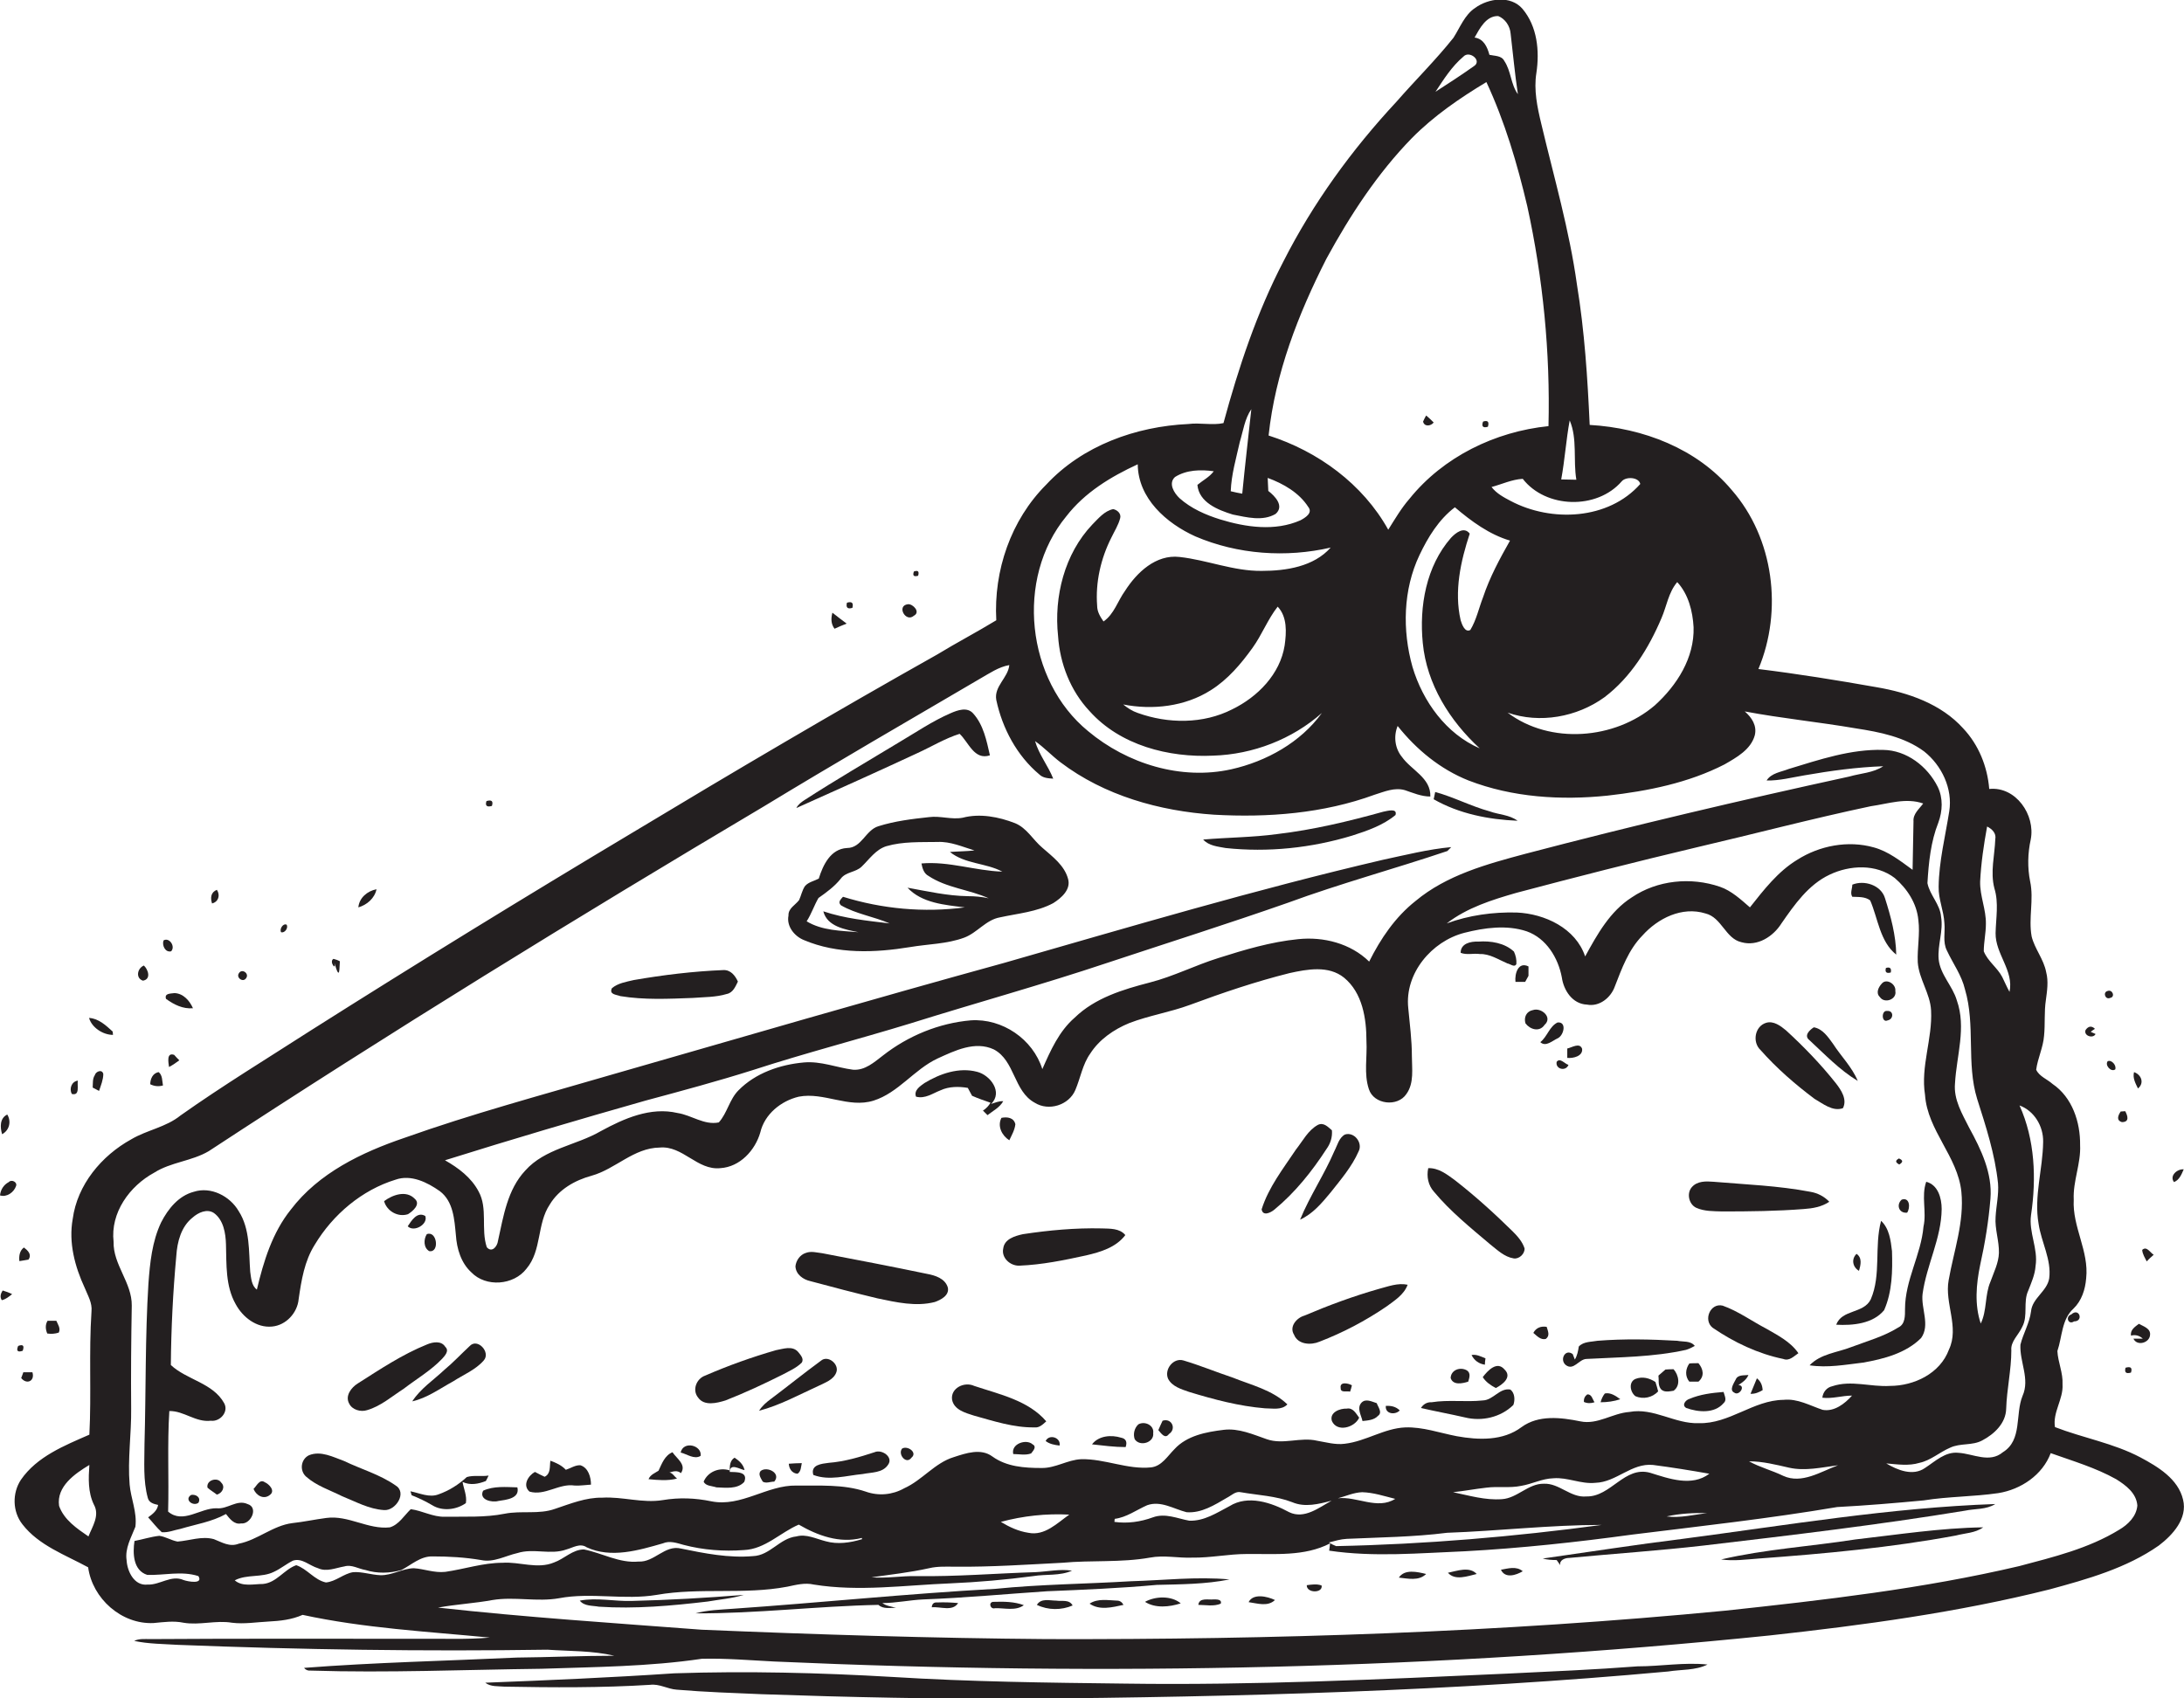 <?xml version="1.0" encoding="utf-8"?>
<!-- Generator: Adobe Illustrator 19.2.0, SVG Export Plug-In . SVG Version: 6.00 Build 0)  -->
<svg version="1.1" id="Layer_1" xmlns="http://www.w3.org/2000/svg" xmlns:xlink="http://www.w3.org/1999/xlink" x="0px" y="0px"
	 viewBox="0 0 721 560.7" enable-background="new 0 0 721 560.7" xml:space="preserve">
<g>
	<path fill="#231F20" d="M720.7,495.2c-1.6-6.9-8.3-10.9-14.1-14c-8.9-4.7-18.9-6.4-28.2-10c-0.8-4.9,2.8-9.2,2.5-14.1
		c0.2-3.8-1.5-7.3-1.7-11c1.6-4.7,1.4-10.5,5.3-14c2.7-2.6,3.9-6.3,4.2-10c1-9-4.6-17-4.1-26c-0.3-6.1,2.4-11.9,2.1-18
		c0.1-7.6-2.6-15.8-9.1-20.2c-1.8-1.6-4.4-2.5-5.4-4.7c0.5-3.8,2.3-7.3,2.6-11.2c0.4-3.9,0-7.9,0.6-11.8c0.4-3,0.9-6.2,0.1-9.2
		c-0.8-4.3-3.8-7.7-4.8-11.8c-1.1-6,0.8-12.2-0.5-18.2c-0.9-4.5-0.8-9.3,0.2-13.8c1.6-8.1-4.9-17.6-13.7-16.7
		c-0.6-7.4-3.5-14.6-8.6-20c-7.3-8.1-18.1-11.8-28.6-13.6c-13-2.3-26-4.4-39-6c8.1-19.3,5.1-43.2-8.8-59.1
		c-11.5-13.7-29.3-20.5-46.9-21.5c-0.7-15.5-1.7-31-4.2-46.3c-2.5-18-7.6-35.5-11.8-53.2c-1.3-5.4-2.5-11.1-1.6-16.7
		c1.1-7.3,0.3-15.4-4.6-21.2c-3.9-4.5-11.2-3.5-15.6-0.3c-3.5,2.3-5,6.5-7.2,9.9c-5.9,7.4-12.6,14-18.8,21.1
		c-14.7,15.8-27.5,33.4-37.3,52.7c-8.8,16.9-14.8,35-19.8,53.4c-3.6,0.8-7.8-0.2-11.6,0.3c-17.3,0.8-34.9,7.1-46.9,20
		c-11.7,11.7-17.4,28.4-16.5,44.8c-6.4,3.9-13.1,7.4-19.5,11.3c-33.8,19-67.2,38.7-100.4,58.7c-35.8,21.4-71.3,43.2-106.5,65.5
		c-14.3,9.2-28.9,18.1-42.9,28c-4.8,3.9-11.1,4.8-16.3,7.9c-9.8,5.4-17.8,15-19.3,26.3c-1.4,7.8,0.7,15.7,4,22.8
		c1,2.5,2.5,4.9,2.2,7.7c-0.9,13.6,0,27.2-0.7,40.7c-8.2,3.6-17.3,7.2-22.6,14.9C4,493,4.1,499.1,7.4,503.3
		c5.4,7,14.2,10.1,21.7,14.2c1.4,10.3,11,18.9,21.6,18.4c3.3-0.3,6.6-0.8,9.9-0.1c5.3,0.9,10.7-0.9,16,0c4,0.5,8.1-0.2,12.1-0.4
		c3.8-0.2,7.6-0.6,11.2-2.2c20.3,4.4,41.1,5.5,61.8,7.5c-7.7,0.7-15.4,0.3-23.1,0.4c-29.7,0-59.3-0.1-89,0.1c-1.8,0-3.7-0.2-5.3,0.6
		c4.7,1,9.6,1,14.4,1.3c40.6,1.6,81.3,2.2,122,1.6c7.4,0.5,14.9,0.3,22.1,2c-10.7,0-21.5,0.5-32.2,0.6c-23.4,1.1-46.8,1.6-70.2,3.4
		c0.5,0.7,1.3,1,2.2,0.9c25.4,0.8,50.8-0.3,76.1-0.6c17.7-0.6,35.5-0.7,53-3.3c8-0.2,15.9,0.5,23.9,0.9
		c109.6,4.9,219.5,2.6,328.6-8.6c31-3.4,62.1-7.6,92.4-15.2c12.5-3.4,25.4-7,36.1-14.5C717.3,506.8,722.2,501.4,720.7,495.2z
		 M29.2,507.3c-3.8-2.6-8.1-5.5-9.7-10.1c-0.9-6.4,5.2-10.6,10-13.5c-0.3,4.4-0.5,9,1.5,13.1C33,500.4,30.5,504,29.2,507.3z
		 M667.6,438.1c2-3.7,0.2-8.2,2-12c1-2.6,2.2-5.2,2.4-8.1c0.9-5.7-2.3-11.1-1.5-16.8c1.8-12.1,1.3-24.9-3.8-36.2
		c4.9,1.8,7.9,6.9,7.8,12c-0.1,9.1-3.1,18-1.5,27.1c0.9,6.1,4.3,11.8,3.5,18c-0.7,4.3-5.6,6.5-6,10.9c-0.5,3.9-2.6,7.3-3.5,11
		c-0.3,5.7,3.2,11.3,0.7,16.9c-2.5,6.1,0,14.6-6.5,18.6c-4.4,3.7-9.8,0.5-14.6,0.2c-4.4-0.5-7.7,2.8-11.1,5c-4,2.8-9.1,0.7-12.8-1.5
		c3.7,0.3,7.4,0.9,11-0.2c3.7-0.8,6.6-3.5,10.1-5c3.4-1.6,7.3-0.6,10.6-2.4c4-2.1,7.8-5.7,7.9-10.5c0.2-6.4,1.7-12.8,1.7-19.2
		C663.7,442.9,666.4,440.8,667.6,438.1z M656,272.9c1.6,0.8,3.1,2.2,2.7,4.2c-0.2,5.4-1.7,10.8-0.3,16.2c1.5,4.8,0.5,9.9,0.4,14.8
		c-0.1,6.9,6.1,12.4,4.6,19.4c-0.9-1.6-1.6-3.3-2.4-4.9c-1.6-3.1-4.8-5.2-6.1-8.5c0-3,0.7-6,0.7-9c0.1-4.8-2-9.2-1.9-14
		C654,285,654.9,278.9,656,272.9z M553.7,192.2c3.7,4,5.1,9.6,5.4,14.9c0.3,10.1-5.5,19.2-12.8,25.8c-13.2,11.3-34.6,13-48.6,2.4
		c10.6,3.7,22.9,1.5,32-5.1c8.7-6.6,14.6-16.2,18.8-26.1C550.2,200.2,550.8,195.6,553.7,192.2z M479,177.6
		c-8.2,9.4-10.5,22.6-9.3,34.7c1.3,13.6,8.9,25.7,18.8,34.8c-11.1-4.8-18.8-15.5-22.2-26.9c-3.4-12.1-3.1-25.5,2.3-36.9
		c2.8-5.9,6.4-11.8,11.7-15.8c5.4,4.6,11.4,9,18.2,11c-3.4,6-6.7,12.1-8.9,18.7c-1.4,3.6-2.2,7.5-4.2,10.8c-1.8,1-2.8-1.9-3.2-3.2
		c-2.2-9.6,0-19.5,3-28.6C483.3,173.7,480.5,176,479,177.6z M535.4,158.9c1.4-1.6,5.6-1.4,6.1,0.9c-10.5,11.9-29.4,12.7-42.8,5.6
		c-2.3-1.2-4.7-2.5-6.3-4.6c3.4-0.9,6.7-2.5,10.3-2.7C510.3,167.9,527.2,168.4,535.4,158.9z M518.2,138.8c2.6,6.1,1.1,13.1,2.2,19.6
		c-1.7,0-3.3-0.1-5-0.1C516.6,151.8,517,145.3,518.2,138.8z M494.6,5.3c2.3,0.9,3.9,3.3,4.1,5.8c0.8,6.7,1.4,13.4,2.4,20
		c-2.4-3.3-2.2-7.6-4.5-11c-0.9-1.8-3.2-1.6-4.9-2c-0.7-2.6-1.9-5.3-4.9-5.7C488.5,9.4,490.6,5.2,494.6,5.3z M483.1,18.7
		c2-2.2,6.4,1.4,3.4,3.2c-4.1,2.9-8.4,5.7-12.6,8.4C476.6,26.2,479.3,21.9,483.1,18.7z M437.9,85.4c7.8-14.3,16.8-28.1,28.2-39.8
		c7.2-7.3,15.8-13.2,24.6-18.5c6.1,13.1,10.2,27,13.5,41c5.2,23.8,7.6,48.2,7,72.6c-17.6,1.8-34.7,10.1-45.9,24
		c-2.7,3.1-4.8,6.7-7,10.2c-8.4-15.1-23.2-25.9-39.5-31.1C421,123.2,428.6,103.7,437.9,85.4z M409.3,145.9c1.1-3.6,1.6-7.6,3.8-10.8
		c-1,9.3-2.1,18.6-3,27.9c-1.3-0.2-2.5-0.5-3.8-0.8C406.5,156.7,408.1,151.3,409.3,145.9z M387.9,157.5c3.8-2.4,8.5-2.5,12.8-1.9
		c-1.4,1.9-3.6,3-5.4,4.5c0.5,5.8,6.8,8.3,11.7,9.8c4.6,0.9,9.8,2.3,14.1-0.2c3-2.6-0.2-5.9-2.4-7.6c-0.1-1.4-0.1-2.8-0.2-4.3
		c5.2,1.9,10.4,4.9,13.4,9.6c1.6,2-1.1,3.6-2.6,4.4c-8.4,3.7-18,2.3-26.5-0.3c-4.8-1.5-9.6-3.6-13.4-7
		C387.6,162.8,385.6,159.6,387.9,157.5z M352,170.5c6.1-7.9,14.7-13.1,23.6-17.2c0.1,11.3,9.5,19.5,19,23.8c14,6,30,7.1,44.7,3.7
		c-5.6,6.3-14.7,7.7-22.8,7.7c-9.3,0.1-18-3.6-27.1-4.6c-7.8-0.9-14.1,5.1-18,11.2c-2.4,3.3-3.6,7.7-7.1,10.1
		c-1.1-1.6-2.1-3.2-2.1-5.2c-0.6-7.7,1.2-15.6,4.7-22.5c1-2.1,2.3-4.1,2.9-6.4c0.4-1.5-0.9-2.7-2.3-3c-2.9,0.6-4.9,3.1-6.9,5.1
		c-9.2,9.7-12.7,23.8-11.3,36.8c0.6,9.1,4.1,18.1,10.4,24.8c10.1,11.3,26.1,15.4,40.8,14.7c13.1-0.4,26.1-5.4,35.9-14.1
		c-7,9.7-18.3,16-29.9,18.6c-16.6,3.7-34.4-1.8-47.3-12.6C338.8,224.7,335.1,191,352,170.5z M424.1,213.1c-1.5,9.5-8.9,17-17.3,21.1
		c-9.6,4.9-21.2,4.8-31.2,1.2c-1.8-0.6-3.3-1.6-4.8-2.8c9.7,1.9,20.4,0.7,28.9-4.7c5.6-3.5,10-8.7,13.8-14c3.1-4.3,5-9.4,8.3-13.6
		C425,203.7,424.7,208.8,424.1,213.1z M70.6,508.2c-4-1.1-8,0.5-12,0.8c-2.1-0.4-3.9-1.6-6-1.9c-2.8,0.3-5.5,1.2-8.2,1.7
		c-0.6,4-0.5,9.7,4.2,11.2c5.6,0.2,11.3-1.4,16.9,0.4c1.7,2.8-3.5,1.8-4.9,1.3c-4.1-1.8-7.8,1.7-11.9,1.5c-4.4,0.5-6.7-4.4-6.9-8
		c-0.6-4,1.5-7.5,2.9-11.1c0.6-4.8-1.5-9.3-1.9-13.9c-0.7-8.4,0.6-16.7,0.5-25.1c-0.1-11.3,0-22.6,0.2-34c0.1-7.6-6.2-13.5-6-21.1
		c-1.1-9.6,5.3-18.4,13.4-22.8c5.5-3.5,12.4-3.8,18-7.1c60.1-39.4,121.4-77.1,183.2-113.8c23.7-14.4,47.7-28.3,71.6-42.3
		c3-1.7,6-3.8,9.5-4.4c-0.4,4.2-5.1,7-4.3,11.5c2,9.4,6.8,18.4,14.2,24.6c1.2,1.2,3,1.3,4.6,1.4c-1.7-4.3-4.7-7.9-6-12.4
		c3,2.1,5.5,4.8,8.4,7c14.5,11,32.7,16.1,50.7,17.3c17.8,1,36.1-0.4,53-6.6c3.2-1,6.6-2.5,10-1.5c2.7,0.9,5.4,2.1,8.4,2.1
		c0.2-6.2-6.3-8.7-9.4-13.1c-2.3-2.8-2.8-6.8-1.4-10.2c6.2,7.8,14.1,14.3,23.4,18c14.5,5.6,30.5,6.6,45.9,5
		c13.3-1.5,26.7-4.2,38.6-10.3c4-2.3,8.7-4.9,10-9.6c0.8-3.2-1-5.9-3.3-7.9c12.2,2.3,24.5,3.5,36.7,5.6c7.8,1.2,16,2.8,22.5,7.6
		c5.8,4.6,9.5,12.3,8.3,19.8c-1.3,8.3-3.4,16.5-3.5,24.9c-0.1,4.1,1.7,7.9,1.9,12c0.3,3-0.6,6.2,0.8,9c2,4.3,4.9,8.2,6,12.9
		c3.5,11.8,0.4,24.4,4,36.1c2.9,9.1,5.9,18.3,6.9,27.9c0.3,3.7-0.6,7.4-0.8,11.1c-0.3,4,1.2,7.9,1.1,11.9c-0.1,3.3-1.7,6.4-2.8,9.5
		c-1.9,4.4-1.1,9.5-3.2,13.8c-2.1-6.2-1.5-13-0.2-19.3c1.6-7.2,2.8-14.5,3.4-21.9c0.7-8.4-3.1-16.3-7-23.4
		c-2.3-4.6-5.2-9.3-4.7-14.7c0.5-9.1,3.8-18.4,0.6-27.4c-1.4-4.8-5.5-8.5-6-13.6c-0.4-4.7,1.6-9.3,0.8-14c-0.3-4.1-3.7-7.1-4.5-11.1
		c0.4-6.8,1.1-13.7,3.6-20c1.4-3.8,1.6-8.1-0.2-11.8c-3.4-6.8-10.3-12.1-18-12.2c-10.7-0.3-21,3.2-31.2,6.3c-2.5,1-5.7,1.3-7.3,3.8
		c4.2,0.1,8.3-1,12.5-1.7c8.6-1.5,17.3-2.7,26-3c-3.3,2.2-7.4,2.3-11.2,3.4c-35.8,7.8-71.5,16.2-106.9,25.5
		c-12.7,3.4-26,7-36.3,15.6c-6.7,5.3-11.5,12.4-15.3,20c-6.1-6-15.1-8.3-23.5-7.4c-9,0.9-17.7,3.5-26.2,6.2
		c-7.7,2.4-14.9,6.1-22.7,8.1c-8.9,2.3-18.1,5.1-24.8,11.6c-5.2,4.5-8,10.9-10.7,17c-3.1-9.9-13.2-16.8-23.6-16.1
		c-10.5,0.9-20.7,5.1-29,11.6c-2.9,2.2-5.9,5-9.9,4.7c-5.4-0.7-10.6-2.9-16.2-2.4c-7.9,0.7-16,3.5-21.6,9.2c-3,3-3.7,7.5-6.5,10.6
		c-4.8,1-9-2.4-13.6-3.1c-8.9-2.1-17.7,1.8-25.4,6c-8.1,4.7-18.4,5.7-24.9,13c-5.9,6.3-7.2,15.1-9,23.2c-0.2,1.8-2,4.1-3.7,2.1
		c-2-6,0.4-12.8-2.7-18.4c-2.4-4.6-6.7-7.8-11.1-10.3c22-6.9,44-13.4,66.2-19.7c11.9-3.2,23.8-6.4,35.5-10.1
		c17.2-5.6,34.7-10.1,52-15.4c21.7-6.8,43.5-12.8,65-20c19.9-6.6,39.8-12.9,59.5-19.8c17.4-6.4,35.2-11.2,52.7-17.1
		c0.3-0.3,1-1,1.3-1.3c-7.6,0.7-15.1,2.6-22.6,4.2c-42,9.8-83.4,22.1-124.9,34c-43.6,12-87.1,24.7-130.6,37.2
		c-22.6,6.6-45.3,12.7-67.5,20.6c-14.1,4.8-28.3,11.6-37.5,23.7c-6.1,7.6-9,17.1-11.2,26.4c-1.8-1.3-1.9-3.9-2.2-5.9
		c-0.5-6.7,0-14.1-3.8-20c-2.9-5-9.2-8.2-14.8-6.4c-5,1.3-8.5,5.6-10.8,10.1c-3,6.3-3.7,13.4-4.2,20.2c-1.1,17.6-0.8,35.3-1.3,53
		c0,5.9-0.5,12,1.1,17.8c0.4,1.6,2,2,3.4,2.3c-0.3,1.9-1.8,3-3.3,4.1c1.5,1.6,2.8,3.4,4.5,4.9c2.1,0.2,4.1-0.7,6.2-1.1
		c5-1.5,10.3-2.3,15-4.9c1.2,1.5,2.7,3.6,5,3.1c3.2,0.4,5.9-5.3,2.1-6.4c-3.5-1.6-6.6,1.8-10.2,1.4c-5.4-0.1-11.1,5.3-16,1.1
		c0.3-11.1-0.3-22.2,0.4-33.2c4.8-0.1,8.7,3.8,13.7,3.2c3,0.4,6-2.9,4.4-5.8c-3.7-6.7-12.4-7.7-17.6-12.6c0.1-12,0.7-24.1,1.8-36
		c0.3-4.7,1.6-9.7,5.4-12.7c1.8-1.6,4.7-3,7-1.5c3.2,2.3,3.9,6.7,4,10.4c0.2,6.6-0.2,13.7,3.2,19.7c2.3,4.3,6.9,7.9,12,7.4
		c4.6-0.4,8.4-4.5,8.8-9.1c0.9-6.2,1.9-12.5,5.3-17.9c6-10,15.6-18.1,26.7-21.5c5.1-1.8,10.5,0.9,14.6,3.8c4.5,3.4,4.8,9.4,5.3,14.5
		c0.3,4.5,1.7,9.2,5.1,12.3c4.8,5,14,4.3,18.2-1.2c5.1-6,3.4-14.8,7.7-21.2c3-5,8.3-8,13.8-9.5c7.9-2.2,13.9-9.2,22.5-9.3
		c7.6-0.7,12.4,7.6,20,6.8c6.5-0.4,11.5-5.9,13.2-11.8c1.4-6,6.8-10.4,12.7-11.8c8.3-1.6,16.4,3.9,24.7,1.3
		c8.2-2.6,13.4-10.3,21.1-13.9c5.7-2.6,12.4-5.9,18.6-3c7,3.7,6.5,13.8,13.5,17.6c4.6,2.9,11.3,0.8,13.4-4.2c1.7-4,2.4-8.5,4.9-12
		c3-4.7,7.8-8,12.9-10.1c6.5-2.5,13.5-3.6,20-6c10.8-4,21.7-7.7,32.9-10.5c5.9-1.3,12.9-2.6,18,1.5c6.1,5,7.4,13.5,7.4,20.9
		c0.3,5.3-0.9,10.8,0.8,15.9c1.6,5.1,9.5,6,12.4,1.6c2.6-3.6,1.8-8.4,1.8-12.5c0-5.3-0.7-10.6-1.2-15.9c-1.2-11.4,7.7-22,18.5-24.8
		c6.7-1.7,14-2.7,20.6-0.5c6.5,2.3,10.4,8.8,11.6,15.2c0.6,4.3,3.5,8.8,8.3,9c4.1,0.8,7.9-2.3,9.2-6c2.3-5.9,4.5-12.1,9.1-16.8
		c5.1-5.7,13.1-9.7,20.8-7.3c5.4,1.3,6.6,8.3,11.9,9.5c5.3,1.5,10.5-1.9,13.2-6.2c4.3-6.2,8.9-12.8,15.9-16.1
		c6.7-3.2,15.4-3.6,21.5,1.1c4.1,3.5,7.3,8.4,7.8,13.9c0.6,4.6-0.4,9.2-0.2,13.9c0.4,5.6,4.1,10.3,4.4,15.9c0.5,9.4-3.5,18.5-2,27.9
		c0.8,11.8,10.8,20.3,12,32c1,10-2.5,19.5-4.2,29.2c-1.4,7.6,3.6,15.5,0.1,22.9c-2.9,7.9-11.5,12-19.5,12c-6.3,0.4-12.8-2-19,0.1
		c-1.9,0.4-3.1,2-3.3,3.8c3.3,0.4,6.5-0.7,9.8-0.7c-2.4,2.7-5.9,5.4-9.7,4.7c-4.2-1.4-8.3-3.8-12.9-3.3c-10,0.1-17.9,8-28,7.7
		c-7.9,0.3-14.9-5.2-22.9-3.7c-5.6,0.4-10.5,4.3-16.2,3.1c-6.4-1.3-13.8-2.2-19.4,1.9c-6.1,4.6-14.2,4.3-21.4,3
		c-5.7-1.1-11.2-3.1-17-2.9c-7,0.3-13,4.6-20,5.4c-3.1,0.4-6.1-0.5-9.1-1c-5.5-1.3-11.2,1.4-16.6-0.5c-4.6-1.6-9.3-3.7-14.2-3.1
		c-5.8,0.7-12.2,1.9-16.3,6.4c-2.3,2.3-4.2,5.6-7.7,6c-7.8,0.8-15.3-2.9-23.1-2.7c-4.5,0.2-8.5,3-13.1,2.9c-5.6,0-11.5-0.4-16.2-3.8
		c-3.8-2.8-8.7-1.1-12.7,0.2c-6.3,1.9-10.4,7.6-16.4,10.3c-3.9,2.2-8.5,2.6-12.7,1.1c-7.4-2.5-15.3-1.9-22.9-2
		c-9.7-0.2-18.2,7.2-28.1,5.2c-5.3-1.1-10.6-1.3-16-0.4c-6.7,1.1-13.3-1.2-20-0.8c-5.4-0.1-10.5,2-15.6,3.7
		c-5.3,1.9-11.1,0.5-16.6,1.6c-6.5,1.3-13.2,0.9-19.8,1c-3.9,0.1-7.4-2-11.2-2.5c-2.2,2.1-3.9,5.1-6.9,6c-7.2,0.8-13.7-4.1-21-3.1
		c-3.8,0.5-7.5,1.3-11.2,1.7c-6.4,0.8-11.5,5.6-17.7,6.8C75.8,510.9,73.2,509.2,70.6,508.2z M634.9,265.3c-1.3,1.8-3.4,3.4-3.2,5.9
		c-0.1,5.3-0.2,10.7-0.3,16c-4-2.9-8-6.1-12.8-7.4c-8.5-2.4-17.9-0.6-25.3,4.1c-6.4,3.9-11,9.9-15.6,15.7c-3-2.6-6.1-5.5-9.9-6.8
		c-9.6-3.3-20.7-2.2-29.1,3.5c-7.2,4.6-11.4,12.2-15.4,19.5c-3.1-9.3-13.3-14.1-22.6-14.5c-7.8-0.2-15.8,0.9-23.1,3.6
		c6.7-5.2,15-7.8,23-10.1c19.6-5.2,39.2-10.2,59-14.9c19.3-4.5,38.6-9.6,58-13.7C623.3,265.4,629.2,263.3,634.9,265.3z M606.8,483.8
		c-5.7,2.1-12,6.3-18.1,3.5c-3.7-1.8-7.7-2.8-11.3-4.8c4.5,0,8.8,1.1,13.2,2.1C595.9,485.8,601.4,484.5,606.8,483.8z M544.8,486.3
		c-8.5-2.4-13,8-21.1,7.8c-5.2,0.5-8.9-4.4-14-4.2c-5.2-0.1-8.8,4.8-13.9,5.1c-5.5,0.4-10.8-1.2-16.1-2.3c3.7-0.4,7.4-1.1,11-1.5
		c3.8-0.5,7.7,0.2,11.5-0.6c3.6-0.6,6.9-2.4,10.6-2.5c4.7-0.4,9.1,2,13.9,1.5c6.9-0.2,11.9-6.6,19-5.9c6.2,0.8,12.4,1.8,18.6,2.9
		C558.5,491,550.9,488.2,544.8,486.3z M563.6,499.6c-4.4,0.5-8.9,1.7-13.4,1.1C554.7,499.7,559.2,499.5,563.6,499.6z M444.6,508.1
		c11-0.5,22.1-0.6,33.1-2c17-0.6,34-2.6,51.1-2.6c-29,3.9-58.3,6.4-87.7,7c-0.8-0.3-1.6-0.7-2.4-1.2
		C440.6,508.8,442.6,508.2,444.6,508.1z M425.6,499.3c-5.9-3.2-13.6-5.8-19.7-2c-4.2,2.2-8.4,5-13.3,4.8c-3.9-0.7-7.9-2.6-12-1.1
		c-4.1,1.5-8.4,2.1-12.7,1.5l0.1-1c3.9-0.5,7.1-2.9,10.7-4.5c4.5-1.6,8.7,1.2,13,2.3c4.9,0.4,9.3-2.4,13.4-4.8
		c1.4-0.7,2.8-2.2,4.5-1.8c5.7,1,11.6,1.2,17,3.3c4.2,1.8,8.8,0.6,13-0.5C435.4,497.8,430.6,501.7,425.6,499.3z M441.7,494.7
		c2.6-0.7,5.2-1.9,8-2c3.7,0.1,7.3,1.3,10.9,2.2C454.7,498.6,448,494,441.7,494.7z M353,500.1c-4,2.8-8.1,7.1-13.5,6
		c-3.3-0.5-6.3-1.9-9.1-3.6C337.8,500.5,345.4,499.7,353,500.1z M136.6,517.8c-3.8,0.1-7.2,2.4-11,2.3c-3-0.1-6-1.2-9-1
		c-3.2,0.5-5.7,3.1-9,3.4c-3.8-0.8-6.2-4.5-9.8-5.7c-4,1.4-6.5,5.8-11,6.2c-3,0-6.8,1-9.3-1.2c4-2.1,8.9-0.8,12.9-2.8
		c2.2-1,4.1-2.6,6.3-3.7c3-1,5.5,1.7,8.3,2.5c2.8,1.3,5.8-0.1,8.7-0.6c2.4-0.7,4.6,0.8,7,1.2c3.8,1.2,8,1.1,11.8,0
		c3.3-1.7,6.3-4.6,10.3-4.5c5.4,0,10.7,0.3,16,1.2c4.2,0.9,8-1.4,12-2.3c5.3-1.7,11,0.7,16.2-1.2c2.2-0.6,4.5-2.2,6.7-0.7
		c8,3.7,17.1,1,25.1-1.3c2.3-1,4.7-0.1,6.9,0.5c6.5,1.7,13.2,2.2,19.9,1.7c7-0.3,12-5.8,18.1-8.4c6.2,3.6,13.5,6.3,20.8,4.4l0.1,0.4
		c-3.9,1.2-8.1,1.8-12,0.7c-3.2-0.8-6.4-2.5-9.7-1.6c-5.5,0.6-8.7,6.3-14.3,6.5c-8,0.7-16-0.9-23.8-2.5c-5.3-1.3-8.8,4.6-14,4.3
		c-6.3,0.6-12-2.8-18-4c-3.8,0-6.5,3.1-9.9,4.3c-5.5,2.3-11.4-0.3-17,0.1c-6.4,0-12.6,2.1-18.9,3C143.3,519.4,140,518,136.6,517.8z
		 M699.6,505.1c-10.1,6.2-21.7,9-33,12c-31.9,7.5-64.4,11.2-96.9,14.7c-74.5,7.2-149.3,9.6-224.1,9.4c-38-0.3-76-1.5-114-3.1
		c-29-2.2-58.1-4.1-87-7.3c6-1.1,12-1.4,18-2.5c7.3-1.2,14.7,0.7,22-0.6c10.6-2,21.5,0.7,32.2-1.1c14.2-2.5,28.8,0,43.1-2.7
		c2.9-0.6,5.8-1.4,8.8-0.7c14.9,2.4,30,0.2,45-0.4c9.2-0.4,18.3-1.2,27.4-2.4c4.2-0.7,8.8,0,12.8-1.8c-4-0.6-8,0.3-12.1,0.5
		c-13.1,0.4-26.1,1.5-39.2,1.3c-5-0.1-9.9,0.8-14.9,0.4c6.3-0.9,12.7-1.6,19-3c2.9-0.7,6-0.5,8.9-0.5c11.7,0.1,23.4-0.7,35.1-1.3
		c9.6-0.9,19.3,0,28.9-1.7c4.7-0.9,9.4,0.2,14,0c6,0.1,12-1.2,18-1.2c9.2-0.1,19,0.9,27.5-3.5c-0.1,0.6-0.2,1.8-0.3,2.4
		c14.8,2.2,29.9,0.8,44.8,0.2c18.5-1,36.9-3,55.2-5.5c22.6-2.8,45.3-5.3,67.7-9.1c9.5-0.5,19.1-1.3,28.6-2.2
		c8.1-1.3,16.4-1.2,24.6-2.4c7.5-1.2,14.6-6,17.3-13.2c7.3,2.6,14.8,4.8,21.6,8.6c3.2,2,6.7,4.6,7,8.7
		C705.3,500.7,702.5,503.4,699.6,505.1z"/>
	<path fill="#231F20" d="M473.3,139.5c-0.8-0.8-1.6-1.6-2.5-2.3c-0.3,0.5-0.8,1.5-1,2C470.2,141,472.4,140.7,473.3,139.5z"/>
	<path fill="#231F20" d="M281.4,200.7c0.4-1.6-0.1-2.2-1.8-1.7C279.2,200.6,279.8,201.2,281.4,200.7z"/>
	<path fill="#231F20" d="M301.7,203.3c2.3-1.2-0.3-3.9-1.9-3.8C295.8,199.9,299,205.7,301.7,203.3z"/>
	<path fill="#231F20" d="M279.5,205.9c-1.6-1.2-3.2-2.4-4.7-3.6c-0.5,1.9-0.5,3.7,0.7,5.3C276.8,207,278.2,206.4,279.5,205.9z"/>
	<path fill="#231F20" d="M316.8,242.3c3,2.8,4.8,8.8,10,7.1c-1.1-4.8-2.1-10-5.5-13.8c-2-2.3-5.2-1.1-7.5-0.1
		c-6,2.6-11.4,6.3-17,9.6c-10.4,6.3-20.9,12.4-31.1,19c-1.1,0.7-2.2,1.5-2.8,2.7c13.4-6,26.8-12,40.1-18.2
		C307.6,246.5,312,243.8,316.8,242.3z"/>
	<path fill="#231F20" d="M491.8,267.9c-6.2-1.7-11.8-4.7-18-6.4c-0.1,0.6-0.4,1.8-0.5,2.4c8.4,4.8,18.1,6.7,27.7,7.1
		C498.3,269,494.8,269,491.8,267.9z"/>
	<path fill="#231F20" d="M446.4,275.9c5-1.6,10.2-3.4,14.3-6.8c0.7-2.4-2.8-1.3-4-1.1c-11.5,3.2-23.2,6-35.1,7.4
		c-8.1,1.1-16.3,1.1-24.4,1.8c1.9,2.1,4.8,2.3,7.4,2.8C418.6,281.5,432.9,280,446.4,275.9z"/>
	<path fill="#231F20" d="M265.4,310.4c11.1,4.7,23.5,4.2,35.1,2.3c5.9-1,12.1-1,17.8-3.1c4.3-1.6,7.2-5.9,11.8-6.7
		c5.9-1.3,12.2-1.8,17.6-4.7c2.7-1.7,5.9-4.5,4.9-8c-1.2-4.5-5.2-7.4-8.5-10.3c-3.1-2.6-5.1-6.5-9-8.1c-5.4-2.1-11.6-3.3-17.3-1.8
		c-3.7,0.7-7.4-0.7-11.1-0.2c-5.6,0.6-11.3,1.3-16.7,3c-4.3,1.3-5.5,7.2-10.4,7.2c-5.4,0.3-7.9,5.6-9.3,10.1
		c-1.5,0.8-3.3,1.1-4.5,2.4c-1,1.4-1.3,3.2-2,4.7c-1.3,1.7-3.6,2.7-3.5,5.1C259.6,305.8,262.2,309.1,265.4,310.4z M270.2,296.5
		c2.7-1.9,5.3-3.8,7.3-6.3c1.7-2.4,5-2.1,7-4.1c2.5-2.4,4.6-5.6,8.1-6.7c5.5-1.6,11.3-1.3,16.9-1.4c4.3-0.2,8.2,1.6,12.2,2.8
		c-2.7,0.3-5.4,0.3-8.1,0.5c4.9,4,11.9,3.6,17.3,6.5c-9-0.3-17.7-3.5-26.7-2.7c0.3,1.6,0.8,3.3,2.3,4.1c6,4,13.5,4.5,19.9,7.4
		c-2.3-0.5-4.6-0.7-6.9-0.7c-6.7-0.1-13.3-1.6-19.9-2.8c4.7,5.1,12.4,5.7,18.9,6.5c-13.5,1.8-27.3,0.5-40.2-3.5
		c-0.7,0.8-1.8,1.7-0.7,2.8c5,2.9,10.8,3.7,16.1,6c-7.4-0.9-14.8-1.6-21.9-4c1.3,5.1,7.3,6,11.6,6.9c-5.8-0.5-12-0.5-17.1-3.6
		C267.9,301.7,268.8,298.9,270.2,296.5z"/>
	<path fill="#231F20" d="M617.4,297.3c2.6,6,3.2,13.6,8.6,17.9c-0.1-6.4-1.8-12.6-3.7-18.6c-1.3-4.4-6.9-6.1-10.8-4.5
		c0,1.3-0.8,2.8,0,4C613.5,296.2,615.7,296,617.4,297.3z"/>
	<path fill="#231F20" d="M124.3,293.6c-3,0.6-5.7,2.8-6,6C121.1,298.8,123.7,296.6,124.3,293.6z"/>
	<path fill="#231F20" d="M71.6,293.8c-2,0.8-2.2,2.6-1.6,4.5C72.1,297.8,72.8,295.6,71.6,293.8z"/>
	<path fill="#231F20" d="M56.5,314.1c1.5-1.6-0.6-4.7-2.5-3.6C53.4,312,54.5,314.6,56.5,314.1z"/>
	<path fill="#231F20" d="M488.5,315c3.3-0.1,6.1,1.8,9.1,3.1c0.9,0.1,2.4,1.5,3,0.2c0.1-1.4-0.2-2.8-0.8-4.1
		c-3.1-2.9-7.7-3.6-11.8-3.3c-2.5-0.1-5.8,0.6-5.8,3.7C484.2,315.4,486.5,314.7,488.5,315z"/>
	<path fill="#231F20" d="M110.4,317.9c1.9,6.7,1.6,1.3,1.8-0.5c-0.7-0.4-1.4-0.6-2.1-0.8C108.5,317.4,111.1,320.9,110.4,317.9z"/>
	<path fill="#231F20" d="M47.2,323.8c2.8-0.5,1.7-3.7,0.3-5C45.3,319.7,44.7,323,47.2,323.8z"/>
	<path fill="#231F20" d="M204.8,328.9c7.9,1.3,15.9,0.9,23.9,0.6c3.7-0.3,7.6-0.2,11.2-1.3c2.1-0.4,2.9-2.5,3.7-4.1
		c-0.9-2-2.4-3.9-4.8-3.8c-9.9,0.4-19.8,1.6-29.6,3.3c-2.5,0.6-5.2,1-7.2,2.7C201,328.4,203.5,328.4,204.8,328.9z"/>
	<path fill="#231F20" d="M81.3,322.9c1-1.5-1.4-3.2-2.4-1.6C77.8,322.8,80.3,324.6,81.3,322.9z"/>
	<path fill="#231F20" d="M621.2,324.8c-1.1,1.2-2,3.1-0.6,4.4c1.5,2.3,5.7,0.8,5.1-2C626,324.9,622.7,322.9,621.2,324.8z"/>
	<path fill="#231F20" d="M696.6,329.5c1.8-0.3,0.8-2.9-0.8-2.3C694.1,327.6,695,330.2,696.6,329.5z"/>
	<path fill="#231F20" d="M54.8,329.8c2.6,1.9,5.6,3.4,8.9,3.1c-1.1-2.5-3.2-4.9-6.1-5C56.4,328.1,54.2,327.9,54.8,329.8z"/>
	<path fill="#231F20" d="M503.6,337.9c1.5,2,4.6,3,6.3,0.5c2.8-2.5-1.1-5.8-3.8-4.9C503.9,333.9,503,335.9,503.6,337.9z"/>
	<path fill="#231F20" d="M623,333.8c-2-0.3-1.9,4.1,0.2,3.1C625.2,336.5,625.2,333.6,623,333.8z"/>
	<path fill="#231F20" d="M37.3,341.7c0-0.3-0.1-0.8-0.1-1.1c-2.2-2-4.6-4.3-7.8-4.5C30.3,339.3,34,341.7,37.3,341.7z"/>
	<path fill="#231F20" d="M508.5,344.1c1.8,1.7,4-0.5,5.8-1.3c2-1,3-5.5-0.1-5.2C511.5,338.9,510.8,342.3,508.5,344.1z"/>
	<path fill="#231F20" d="M599,362.8c2.8,1.6,6,4.3,9.4,3.1c1.5-2.9-0.6-6-2.3-8.2c-5-6.3-10.6-12.1-16.5-17.5
		c-1.8-1.5-4.1-3.2-6.5-2.5c-3.8,1.1-4.7,6.4-1.9,9C586.5,352.7,592.6,358,599,362.8z"/>
	<path fill="#231F20" d="M597.3,343.4c5.1,4.7,10,9.9,16,13.5c-1.9-4.6-5.5-8.1-8.2-12.3c-1.6-2.2-3.4-4.9-6.3-5.4
		C597.5,340,595.4,341.9,597.3,343.4z"/>
	<path fill="#231F20" d="M691.8,341.4c-0.4-0.2-1.2-0.5-1.6-0.7c0.3-0.3,0.8-0.6,1.4-1c-1.1-1.1-2.2-0.9-3.1,0.4
		C687.8,342.1,691.1,343,691.8,341.4z"/>
	<path fill="#231F20" d="M522.3,346.3c-0.8-2.2-3.4-0.4-4.9-0.1c0,1,0,2.1,0,3.1C519.4,349.5,522.6,348.7,522.3,346.3z"/>
	<path fill="#231F20" d="M55.8,352.3c1.2-0.6,2.3-1.4,3.4-2.2c-0.4-0.4-1.3-1.3-1.7-1.8C54.9,347.4,55.6,350.8,55.8,352.3z"/>
	<path fill="#231F20" d="M517.8,351.6c-1.2-0.3-2.8-2.5-3.9-1C513.4,353,516.9,353.9,517.8,351.6z"/>
	<path fill="#231F20" d="M695.8,350.4c-1,1.3,1.1,3.7,2.5,2.7C698.8,351.8,697.1,349.8,695.8,350.4z"/>
	<path fill="#231F20" d="M31.3,355c-0.8,1.2-0.6,2.7-0.7,4.1c0.5,0.3,1.6,0.8,2.1,1.1c0.6-1.8,1.4-3.7,1.4-5.6
		C33.7,352.9,31.6,353.8,31.3,355z"/>
	<path fill="#231F20" d="M310.5,360c2.8-1.3,6-1.3,9-0.8c0.5,0.9,0.9,1.7,1.4,2.6c2,0.9,4.1,1.6,6.1,2.3c-0.6,1-1.4,1.9-2.5,2.6
		c0.5,0.5,1,1,1.5,1.5c1.8-1.4,4-2.5,5.2-4.6c-1.4-0.1-2.7,0.5-4,0.9c4-3.9-0.3-9.5-4.6-10.6c-6-1.6-12.3,0.6-17.4,3.7
		c-1.4,1-3.6,2.4-2.8,4.5C305.4,362.9,307.9,361,310.5,360z"/>
	<path fill="#231F20" d="M53.8,358.4c-0.3-1.5-0.1-3.3-1.4-4.4c-2,0.3-2.8,2.3-2.8,4C51,358.7,52.4,358.8,53.8,358.4z"/>
	<path fill="#231F20" d="M704.5,354c-0.5,2,0.5,3.7,1.3,5.4C708,357.6,706.9,354.8,704.5,354z"/>
	<path fill="#231F20" d="M25.7,356.8c-2.1,0.3-2.9,2.7-2,4.4C26.5,361.9,25.4,358.4,25.7,356.8z"/>
	<path fill="#231F20" d="M700.5,370.5c2.6,0,1.9-2.1,1.1-3.6c-0.4,0-1.1,0.1-1.5,0.1C699.3,368.2,698.5,369.9,700.5,370.5z"/>
	<path fill="#231F20" d="M2.4,368c-2.5,1.2-2.4,4.2-1.7,6.5C3.1,373.2,3.8,370.3,2.4,368z"/>
	<path fill="#231F20" d="M333.2,376.5c0.8-1.7,1.8-3.4,2-5.3c-0.5-2.2-2.7-2.5-4.6-2.1C329.2,371.8,330.7,374.9,333.2,376.5z"/>
	<path fill="#231F20" d="M420.7,399.4c6.8-5.6,12.4-12.6,17.2-20c1.3-1.8,2-3.9,1.8-6.2c-1.3-1.1-2.7-2.7-4.6-1.8
		c-3.3,1.8-5,5.3-7.3,8.2c-4.2,6.3-9,12.4-11.3,19.7C416.9,401.7,419.5,400.4,420.7,399.4z"/>
	<path fill="#231F20" d="M439.3,393.7c3.4-4.3,7-8.5,9.2-13.5c1.5-2.8-1.4-6.6-4.5-5.6c-2,1.1-2.5,3.6-3.5,5.5
		c-3.3,7.7-8.1,14.8-11.3,22.6C433.4,400.8,436.4,397.2,439.3,393.7z"/>
	<path fill="#231F20" d="M627,384.5c1.3-0.8,1.3-1.4-0.1-2C625.6,383.2,625.7,383.8,627,384.5z"/>
	<path fill="#231F20" d="M492,410.9c2.3,1.8,4.6,4.1,7.7,4.6c1.8,0.3,3.7-1.5,3.6-3.3c-0.7-2.2-2.3-4-3.9-5.6
		c-6.1-6-12.5-11.8-19.2-17c-2.6-1.9-5.3-4-8.7-3.9c-0.6,2.8,0,5.7,1.9,7.8C478.8,400,485.5,405.4,492,410.9z"/>
	<path fill="#231F20" d="M720.9,386.1c-2.1-0.2-4.8,2.1-3.2,4.2C719.5,389.6,720.2,387.7,720.9,386.1z"/>
	<path fill="#231F20" d="M5.3,391.6c0.5-1.3-1.5-2.3-2.4-1.3c-1.7,0.9-2.7,2.5-2.9,4.4C2.2,395.4,4.6,393.7,5.3,391.6z"/>
	<path fill="#231F20" d="M560,398.8c2.7,1.2,5.7,1.1,8.6,1.2c9,0,18-0.1,26.9-0.8c2.9-0.2,5.9-0.7,8.4-2.4c-1.7-1.8-3.9-2.9-6.3-3.3
		c-10.5-2-21.3-2.4-31.9-3.3c-2.5-0.2-5.4-0.3-7.2,1.8C556.7,394.1,557.6,397.7,560,398.8z"/>
	<path fill="#231F20" d="M626.7,438.3c-4.8,3-10.3,4.5-15.6,6.5c-4.6,1.8-10.1,2.2-13.7,6c5.9,0.9,11.8-0.2,17.7-0.9
		c6.8-1.2,14.1-3.1,19.1-8.1c3.1-4.3-0.1-9.8,0.5-14.6c1.3-9.5,6.2-18.3,6.3-28c0-3.6-1.2-8-5.1-9c-1.7,4.8,0.2,9.9-0.9,14.8
		c-0.8,9.3-6.1,17.7-6.1,27.2C628.9,434.4,629,437.2,626.7,438.3z"/>
	<path fill="#231F20" d="M134.7,400.9c1.6-1,4.3-3.3,2.2-5.1c-2.8-2.9-7.3-1.3-10.1,0.8C127.7,399.9,131.4,402,134.7,400.9z"/>
	<path fill="#231F20" d="M629.6,400.4c1.1-1.6,0.9-5.2-1.8-4.3C625.9,397.8,626.9,400.7,629.6,400.4z"/>
	<path fill="#231F20" d="M134.6,404.9c2.1,2.1,6.8-0.7,5.8-3.4C137.7,399.9,135.8,403.1,134.6,404.9z"/>
	<path fill="#231F20" d="M606.2,437.4c5.4,0.3,12.1-0.3,15.8-4.8c2.7-6.1,2.8-13,2.6-19.5c-0.4-3.5-0.9-7.5-3.6-10
		c-2.3,8.5,0.1,17.8-3.4,25.9C615.3,433.8,608,432.3,606.2,437.4z"/>
	<path fill="#231F20" d="M331.2,412.2c-0.7,3.1,2.3,5.8,5.3,5.7c7.5-0.3,14.8-1.8,22.1-3.4c4.7-1.1,9.8-2.6,12.9-6.7
		c-1.9-2.3-5.1-2.1-7.8-2.2c-8.7-0.2-17.4,0.6-26,1.9C335,408.1,331.6,409.1,331.2,412.2z"/>
	<path fill="#231F20" d="M141.7,413.1c3.5,0.6,2.6-6.9-0.8-5.6C139.8,409.2,139.8,412,141.7,413.1z"/>
	<path fill="#231F20" d="M9.4,415.9c1.2-1.7-0.2-3-1.5-4c-1.4,1-1.7,2.8-1.5,4.5C7.2,416.3,8.7,416,9.4,415.9z"/>
	<path fill="#231F20" d="M711,414.3c-1.2-0.7-2.3-3-3.8-1.6c0.1,1.4,0.9,2.6,1.5,3.8C709.4,415.7,710.2,415,711,414.3z"/>
	<path fill="#231F20" d="M267.5,423c7.4,2,14.7,3.9,22.2,5.7c6.2,1.3,12.7,2.8,18.9,1.2c2-0.7,4.9-2.2,4.3-4.8c-0.9-3-4.2-4-6.9-4.5
		c-11.5-2.4-23-4.6-34.5-6.8c-1.8-0.2-3.7-0.8-5.5-0.1c-1.9,0.6-3.2,2.5-3.4,4.4C262.7,420.8,265.2,422.5,267.5,423z"/>
	<path fill="#231F20" d="M612.9,414c-1.8,1.7-1.3,4.4,0.8,5.6C614.3,417.6,614.8,415.3,612.9,414z"/>
	<path fill="#231F20" d="M427.2,440.7c1.3,3.3,5.6,3.5,8.4,2.3c7.8-3,15.2-6.9,22.1-11.6c2.7-2,5.8-3.9,7-7.2
		c-3.3-0.7-6.5,0.6-9.6,1.4c-8.4,2.4-16.5,5.4-24.5,8.8C428.1,435.1,425.5,438,427.2,440.7z"/>
	<path fill="#231F20" d="M0.6,429.3c1.3-0.3,2.4-1.2,3.4-2c-1-0.5-2.1-0.9-3.1-1.2C0.2,427.1-0.1,428.3,0.6,429.3z"/>
	<path fill="#231F20" d="M583.1,438.7c-4.8-2.5-9.3-5.8-14.4-7.6c-4.1-1-6.5,4.8-3.3,7.3c7,4.8,15,8.6,23.3,10.3
		c2,0.8,3.5-0.9,5-1.9C591.1,443,586.9,440.9,583.1,438.7z"/>
	<path fill="#231F20" d="M683.8,434c-2.1,0.7-1,3.6,0.9,2.3C688,436.3,686.4,431.6,683.8,434z"/>
	<path fill="#231F20" d="M707.4,442c-0.8,0-2.4,0-3.1,0c1.2,2.6,5.4,1.4,5.5-1.3c0.2-2.1-2.3-2.8-3.7-3.6c-1.3,1-2.9,2-2.6,3.9
		C705,440.6,706.3,441,707.4,442z"/>
	<path fill="#231F20" d="M506.2,440.1c1.2,1,2.4,2.4,4.1,2c1.5-1.1,0.7-2.6,0.3-4C508.7,437.8,507.1,438.4,506.2,440.1z"/>
	<path fill="#231F20" d="M519.9,448.9l-0.7-1.8c-2.5-1.9-4.4,1.9-2.3,3.6c2.6,2,4.3-1.9,6.8-2c11-0.6,22.1-0.6,32.9-3
		c1-0.3,2-0.8,2.9-1.3c-1.4-1.8-3.9-1.3-5.8-1.7c-8.8-0.5-17.5-0.7-26.3,0c-2.1,0.4-4.6,0.2-6.2,1.9
		C521,446,520.7,447.6,519.9,448.9z"/>
	<path fill="#231F20" d="M121.2,465.6c4.5-1.3,8.1-4.5,12-7c4.3-3.3,9.1-6.1,12.8-10c0.9-1,2.4-2.6,1-3.9c-1.3-2.1-4.1-1.6-6-0.8
		c-8.2,3.3-15.5,8.2-22.9,12.9c-2.1,1.3-4.3,4.1-2.8,6.7C116.3,465.5,119.1,466.3,121.2,465.6z"/>
	<path fill="#231F20" d="M136.1,462.7c4.9-1.1,9.1-4.2,13.5-6.6c3.4-2.2,7.4-3.8,10.1-6.9c2.4-2.7-2.1-7.6-4.7-4.7
		c-2.8,2.6-5.4,5.4-8.3,7.8C143.1,455.7,138.8,458.5,136.1,462.7z"/>
	<path fill="#231F20" d="M239.5,462.4c6.4-2.5,12.6-5.4,18.8-8.5c2.2-1.2,4.6-2.2,6.4-4c0.8-1.3-0.5-2.6-1.2-3.5
		c-1.9-2.2-5-1-7.3-0.6c-8,2.3-15.8,5.1-23.4,8.4c-2.9,1-4.4,4.8-2.3,7.3C232.5,464.3,236.6,463.3,239.5,462.4z"/>
	<path fill="#231F20" d="M485.8,447.4c0.9,1.8,2.4,2.9,4.4,3.2c0-0.5,0.1-1.6,0.2-2.1C488.9,447.9,487.4,447.1,485.8,447.4z"/>
	<path fill="#231F20" d="M276.1,453.1c1-2.7-2.8-5.8-5.1-3.8c-5.6,4.1-10.9,8.4-16.5,12.6c-1.5,1.1-2.9,2.3-3.9,3.9
		c6.9-1.8,13.2-5.3,19.6-8.2C272.4,456.5,275.2,455.6,276.1,453.1z"/>
	<path fill="#231F20" d="M392.6,459.6c8.2,2.5,16.5,4.7,25,5.4c2.5,0,5.5,0.7,7.4-1.3c-5-4.8-12-6.4-18.2-8.9
		c-5.4-1.8-10.7-4-16.1-5.6c-3.3-1-6.4,2.9-5.1,6C386.9,457.8,390,458.7,392.6,459.6z"/>
	<path fill="#231F20" d="M560.7,456.2c2.1-1.8,1.6-4.2,0-6.1c-0.8,0-2.3,0-3,0.1c-1.3,1.8-1.5,4.2,0,6
		C558.5,456.2,560,456.2,560.7,456.2z"/>
	<path fill="#231F20" d="M493.8,458.3c2.2-1.1,5.5-3.6,2.9-6.1c-2.5-3-5.6,0.4-7.2,2.5C490.5,456.3,492.1,457.4,493.8,458.3z"/>
	<path fill="#231F20" d="M703.5,453.2c0.5-1.6-0.1-2.1-1.8-1.6C701.3,453.1,701.8,453.7,703.5,453.2z"/>
	<path fill="#231F20" d="M478.9,455c0.8,2.5,3.9,1.8,5.8,1.2c0.4-1.3,0.9-2.8-0.4-3.7C482.1,451.2,479,452.3,478.9,455z"/>
	<path fill="#231F20" d="M549.8,452.2c-0.8,0.7-1.5,1.3-2.3,2c0.2,1.4-0.2,3,0.7,4.3c1,1.4,2.9,0.9,4.3,0.7c2.4-1.7,1.7-5.2,0-7.1
		C551.9,452.1,550.5,452.1,549.8,452.2z"/>
	<path fill="#231F20" d="M7,455c1.8,2.3,4.6,1,3.7-1.9c-0.8,0-2.3,0-3,0C7.5,453.6,7.2,454.6,7,455z"/>
	<path fill="#231F20" d="M573,455.5c-0.6,1.2-2.2,3.5-0.5,4.3c1.6,1.3,4-2.3,1.4-2.5c1.3-0.8,2.7-1.8,3.3-3.3
		C575.8,454.2,573.7,453.8,573,455.5z"/>
	<path fill="#231F20" d="M539.9,455.3c-2.3,1-1.8,4.3,0,5.7c2.5,1.1,5.6,0.5,7.5-1.6c-0.2-0.8-0.6-2.3-0.9-3.1
		C544.5,455,542.2,454.4,539.9,455.3z"/>
	<path fill="#231F20" d="M580,455.1c-0.7,1.7-1.4,3.4-2.1,5.1c1.5,0.1,2.8-0.5,4-1.2C581.8,457.4,581.3,456.1,580,455.1z"/>
	<path fill="#231F20" d="M445.7,459.5c0.2-0.5,0.5-1.6,0.6-2.1c-1.2-0.7-4.1-1.3-3.7,0.9C442.5,460,444.7,459.2,445.7,459.5z"/>
	<path fill="#231F20" d="M321.6,457.6c-3.2-1.5-7.8,0.7-7.3,4.5c0.6,3.4,4.4,4.4,7.2,5.3c6.5,1.8,13.1,4,20,3.9c1.6,0.2,2.8-1,3.9-2
		C339.5,462.4,330,460.4,321.6,457.6z"/>
	<path fill="#231F20" d="M499.6,463.9c0.6-1.6,0.5-4-1-5.1c-3.6-0.6-5.6,3.5-9.1,3.6c-5.6,0.6-11.3-0.3-16.9,0.6
		c-1.5-0.1-2.8,0.7-3.5,1.9c4.8,1.1,9.7,2,14.5,3.1C489.2,469.4,495.4,468,499.6,463.9z"/>
	<path fill="#231F20" d="M524,460.4c-0.8,0.6-1.2,1.4-1.1,2.5c1.1,0.5,2.3,0.5,3.5,0.1C525.7,462,525.5,460.3,524,460.4z"/>
	<path fill="#231F20" d="M529.8,460.1c-0.7,0.9-1.1,1.8-1.4,2.9c2.2,0,4.4-0.3,6.5-1C533.4,460.9,531.7,459.7,529.8,460.1z"/>
	<path fill="#231F20" d="M557.7,461.9c-1.3,0.4-2.6,2.1-1,3c3.9,1.4,9.3,1.9,12.3-1.6c1.2-1,0.3-2.5,0-3.7
		C565.1,459.9,561.2,460.4,557.7,461.9z"/>
	<path fill="#231F20" d="M449.5,463.1c-1.7,1.8-0.1,4.2,0.3,6.1c1.8-0.2,3.8-0.3,5.1-1.7c1.6-1.1,0-3-0.4-4.2
		C452.9,462.8,450.9,461.7,449.5,463.1z"/>
	<path fill="#231F20" d="M457.5,464.2c-0.3,2.7,3.1,3.1,4.6,1.5C460.8,464.4,459.2,464.1,457.5,464.2z"/>
	<path fill="#231F20" d="M444.6,465.1c-2.2-0.1-5.8,1.2-4.9,4.1c1.7,3.8,7.5,2.2,9-1.1C447.7,466.8,446.7,464.7,444.6,465.1z"/>
	<path fill="#231F20" d="M385.9,473.5c2.6-1.7,0.9-5.4-2.1-4.4c-0.5,1-0.9,2-1.4,3.1C383.3,473.2,384.6,475.3,385.9,473.5z"/>
	<path fill="#231F20" d="M380.7,473.2c0.4-2.6-2.8-4.1-4.9-2.9c-1.3,1.2-1.8,3.2-1.2,4.9C376.3,477.8,381.1,476.3,380.7,473.2z"/>
	<path fill="#231F20" d="M345.2,475.8c1.3,1,2.9,1.3,4.6,1.5C350.3,474.6,346.3,473.4,345.2,475.8z"/>
	<path fill="#231F20" d="M360.5,476.9c3.7,0.4,7.4,0.9,11.1,0.9c0.6-1.7,0.1-2.8-1.5-3.1C366.9,473.7,362.7,474,360.5,476.9z"/>
	<path fill="#231F20" d="M340.9,476.9c-2.1-1.9-7.2-0.2-6.4,3.2c1.9,0,4,0.5,5.9-0.2C341,479.1,342.4,477.7,340.9,476.9z"/>
	<path fill="#231F20" d="M231.3,480.7c0.5-3.5-5.7-5.1-6.6-1.1C226.8,480.1,229.2,482,231.3,480.7z"/>
	<path fill="#231F20" d="M297.8,478.3c-1.5,1.9,1.4,5.4,3.1,3C303,479.6,299.6,477.2,297.8,478.3z"/>
	<path fill="#231F20" d="M223.5,488.2c-0.8-0.6-1.5-1.9-2.5-2c1.3-0.4,2.6-0.8,3.8,0.2c1.9-2.8-1.4-4.8-2.8-6.9
		c-2.6,1.1-3.5,3.8-4.6,6.1c-1.2,0.8-2.7,1.3-3.3,2.8C217.2,488.7,220.4,489,223.5,488.2z"/>
	<path fill="#231F20" d="M288.7,479.5c-4.9,1.6-9.9,3.1-15.1,3.5c-2.3,0.3-6.1,0.6-5.1,4c5.3,2,10.9,0.2,16.3-0.3
		c2.9-0.6,6.6-0.3,8.4-3.1C295,481.1,291.1,478.4,288.7,479.5z"/>
	<path fill="#231F20" d="M101.1,487.6c3.4,3,7.8,4.4,11.8,6.4c4.5,1.8,8.9,4.3,13.9,4.6c3.8,0.3,7.8-5.8,3.7-8.2
		c-5.2-3.6-11.3-5.3-16.9-8c-3.6-1.3-7.7-3.5-11.6-1.9C99.3,481.8,98.8,485.6,101.1,487.6z"/>
	<path fill="#231F20" d="M240.9,486c0.1-3.1,3.4-0.8,4.9-0.6c-0.4-1.9-1.8-3.1-3.3-4.1c-1.5,0.9-1.6,2.6-1.6,4.2
		c-3.4-1.1-7.2,0.4-8.6,3.7c0.6,1.5,2.8,1.4,4.2,1.9c3,0.1,6.9,0.7,9.2-1.8C247.1,485.8,243,486.1,240.9,486z"/>
	<path fill="#231F20" d="M189.7,490.5c1.8,0.1,3.6-0.2,5.4-0.3c0-2.5-0.9-5.6-3.5-6.4c-1.7-0.1-3.2,1-4.8,1.5
		c-1.4-1.5-3.2-2.3-5.1-3c-0.3,1.9,0.2,4.3-1.9,5.3c-1.1-0.5-2.1-1-3.2-1.6c-2.2,1.2-4.2,4.4-1.8,6.5
		C179.9,494,184.6,489.7,189.7,490.5z"/>
	<path fill="#231F20" d="M263.3,486.6c1.2-0.8,1.1-2.3,1.4-3.5c-1.4,0-2.9,0.1-4.3,0.2C260.5,485,261.5,486.5,263.3,486.6z"/>
	<path fill="#231F20" d="M251.1,485.7c-0.9,1.1,0.1,2.4,0.7,3.5c1.1,0.7,2.5,0,3.8,0C258,486.4,253.2,484,251.1,485.7z"/>
	<path fill="#231F20" d="M154.1,487.7c-2.7,2.5-5.9,4.5-9.3,5.7c-3.1,1.2-6.2-0.4-9.3-1c0.1,0.3,0.3,1,0.4,1.3
		c2.3,0.9,4.6,2,6.8,3.3c3.4,2.1,8,1.5,11.1-0.7c0.4-2.4-0.7-4.7-1.1-7c2.5,1.2,5.2,0.7,7.7-0.3c0.2-0.4,0.7-1.3,0.9-1.8
		C158.9,487.6,156.4,487,154.1,487.7z"/>
	<path fill="#231F20" d="M68.5,491.2c1,0.9,2.1,1.5,3.1,2.3c1.8-0.5,2.9-2.6,1.4-4C71.8,487.6,68,488.7,68.5,491.2z"/>
	<path fill="#231F20" d="M89.1,493.6c1.9-1.4-0.3-3.6-1.7-4.2c-1.7-1.2-2.7,1.3-3.7,2.2C84.5,493.7,87,495.3,89.1,493.6z"/>
	<path fill="#231F20" d="M164.5,495.6c2.6-0.4,7.2-0.8,6.3-4.5c-3.8-0.1-7.8-0.5-11.3,1.1C158,495.2,162.4,496.2,164.5,495.6z"/>
	<path fill="#231F20" d="M63.1,493.6c-2.4,1.5,0.6,3.9,2.4,2.6C66.5,494.4,64.6,493.3,63.1,493.6z"/>
	<path fill="#231F20" d="M509.3,514.6c1.5,0.4,3,0.5,4.6,0.5c0.4,0.6,0.8,1.1,1.2,1.7c-0.4-1.7,1.6-2.4,2.9-2.4
		c14.8-1.4,29.7-2.4,44.5-4.1c28.8-3.4,57.6-6.8,86.2-11.5c3.3-0.7,7-0.3,10-2.2c-34.6,1.2-68.9,7-103.2,11.5
		C540.1,510,524.8,512.4,509.3,514.6z"/>
	<path fill="#231F20" d="M568.2,514.9c4.1,0.6,8.3,0,12.4-0.3c21.8-1.6,43.6-3.6,65.1-7.6c3-0.8,6.4-0.8,9-2.7
		c-14.1,0.2-28.1,2.4-42.2,4C597.8,510.6,582.8,511.5,568.2,514.9z"/>
	<path fill="#231F20" d="M495.5,518.3c1.4,3,5,1.8,7.2,0.5C500.6,517,497.8,517.9,495.5,518.3z"/>
	<path fill="#231F20" d="M478,519.3c2.4,2.7,6.5,1.1,9.5,0.4C485.1,517.1,481,518.7,478,519.3z"/>
	<path fill="#231F20" d="M461.8,520.9c3,0.3,6.6,1.2,9-1.2C467.9,519,463.7,518,461.8,520.9z"/>
	<path fill="#231F20" d="M373.3,522.1c-14.9,0.9-29.8,1-44.6,2.5c-29.1,1.6-58,4.6-87,6.6c-4,0.3-8.1,0.4-12.1,1.5
		c20.2,0.1,40.2-2.4,60.4-2.8c1.6,1.5,3.9,0.9,5.8,1c-1.5-0.5-3.2-0.6-4.5-1.6c4.5,0,9-1,13.5-1.2c13.7-0.5,27.3-1.8,40.9-2.7
		c12.1-0.5,24.1-1,36.2-2.1c8-0.2,16.1-0.2,24-1.8C395,520.5,384.1,521.8,373.3,522.1z"/>
	<path fill="#231F20" d="M431.4,523.4c-0.1,2.7,5.4,2.7,4.9,0.1C434.7,522.9,433,523.2,431.4,523.4z"/>
	<path fill="#231F20" d="M245.5,526.6c-12.3,1-24.6,1.7-36.9,2c-5.7,0.2-11.5-1.2-17.2-0.1c1.5,1.9,4.2,1.6,6.3,2
		c12,0.8,24-0.3,35.9-1.7C237.6,528.1,241.7,527.8,245.5,526.6z"/>
	<path fill="#231F20" d="M378,528.9c3.4,2.2,8.1,1.7,11.8,0.5C386.7,526.8,381.4,527,378,528.9z"/>
	<path fill="#231F20" d="M412.2,529c2.9,0.4,6.3,1.6,8.7-0.7C418.4,527.1,413.7,526,412.2,529z"/>
	<path fill="#231F20" d="M328.1,528.9c-1.9-0.1-1.3,2.6,0.4,2.1c3.1-0.1,6.8,1,9.5-1C334.8,528.8,331.3,528.8,328.1,528.9z"/>
	<path fill="#231F20" d="M348.7,528.5c-2.2,0-5-0.9-6.4,1.4c3.7,1.8,8.1,1.8,11.8,0.2C353,528,350.5,528.8,348.7,528.5z"/>
	<path fill="#231F20" d="M368.8,528.5c-3-0.1-6.4-0.8-9.1,1c3.3,2.3,7.5,1.2,11.2,0.4C370.4,529,369.7,528.5,368.8,528.5z"/>
	<path fill="#231F20" d="M400.6,528.1c-1.7,0.2-4.7-0.7-5,1.8c2.4,0,5.1,0.6,7.4-0.4C403.5,528,401.5,528.1,400.6,528.1z"/>
	<path fill="#231F20" d="M309.5,529.1c-1.2-0.1-1.8,0.4-1.9,1.6c2.8-0.3,6.9,1.5,8.7-1.4C314,529.1,311.8,529,309.5,529.1z"/>
	<path fill="#231F20" d="M540.6,550.2c-14.3,1.1-28.7,1.7-43.1,2.4c-42,1.9-83.9,3.9-126,3.3c-25.7-0.3-51.3-0.6-76.9-2.2
		c-24-1.4-48-2-72-1.2c-20.8,1.4-41.6,2.3-62.4,3.1c1.8,1.4,4.2,1.1,6.3,1.3c16,0.3,32.1,0.4,48.1-0.6c3.1-0.4,5.8,1.4,8.8,1.6
		c9.4,0.8,18.8,1.1,28.1,1.5c28.7,1,57.4,1.6,86.1,1.5c71.1-0.6,142.3-2.5,213.1-9c4.3-0.7,9-0.3,13-2.3
		C556,548.8,548.3,550.2,540.6,550.2z"/>
	<path fill="#231F20" d="M491.2,140.9c0.5-1.7-0.1-2.2-1.6-1.7C489,140.8,489.6,141.4,491.2,140.9z"/>
	<path fill="#231F20" d="M303.1,190.1c0.4-1.4,0-1.9-1.4-1.4C301.2,190.1,301.7,190.5,303.1,190.1z"/>
	<path fill="#231F20" d="M162.4,266.1c0.5-1.6-0.1-2.1-1.8-1.6C160.1,266,160.7,266.6,162.4,266.1z"/>
	<path fill="#231F20" d="M94.6,305.3c-1.2-0.5-2.4,1.5-1.8,2.5C94,308.2,95.3,306.3,94.6,305.3z"/>
	<path fill="#231F20" d="M500.3,324.2c0.8,0,2.4,0,3.2,0c0.3-0.5,0.8-1.5,1.1-2c0-0.8,0-2.4,0-3.1
		C501.2,317.4,500,321.5,500.3,324.2z"/>
	<path fill="#231F20" d="M624.2,321.1c0.3-1.4-0.3-1.9-1.6-1.5C622.2,321,622.8,321.5,624.2,321.1z"/>
	<path fill="#231F20" d="M19.4,440c0.7-1.4-0.3-2.7-0.8-3.9c-0.7,0-2.2,0-2.9,0c-0.8,1.3-0.7,2.8-0.1,4.2
		C16.9,440.5,18.2,440.4,19.4,440z"/>
	<path fill="#231F20" d="M7.5,446c0.6-1.7,0.1-2.2-1.5-1.6C5.3,446,5.8,446.6,7.5,446z"/>
</g>
</svg>
